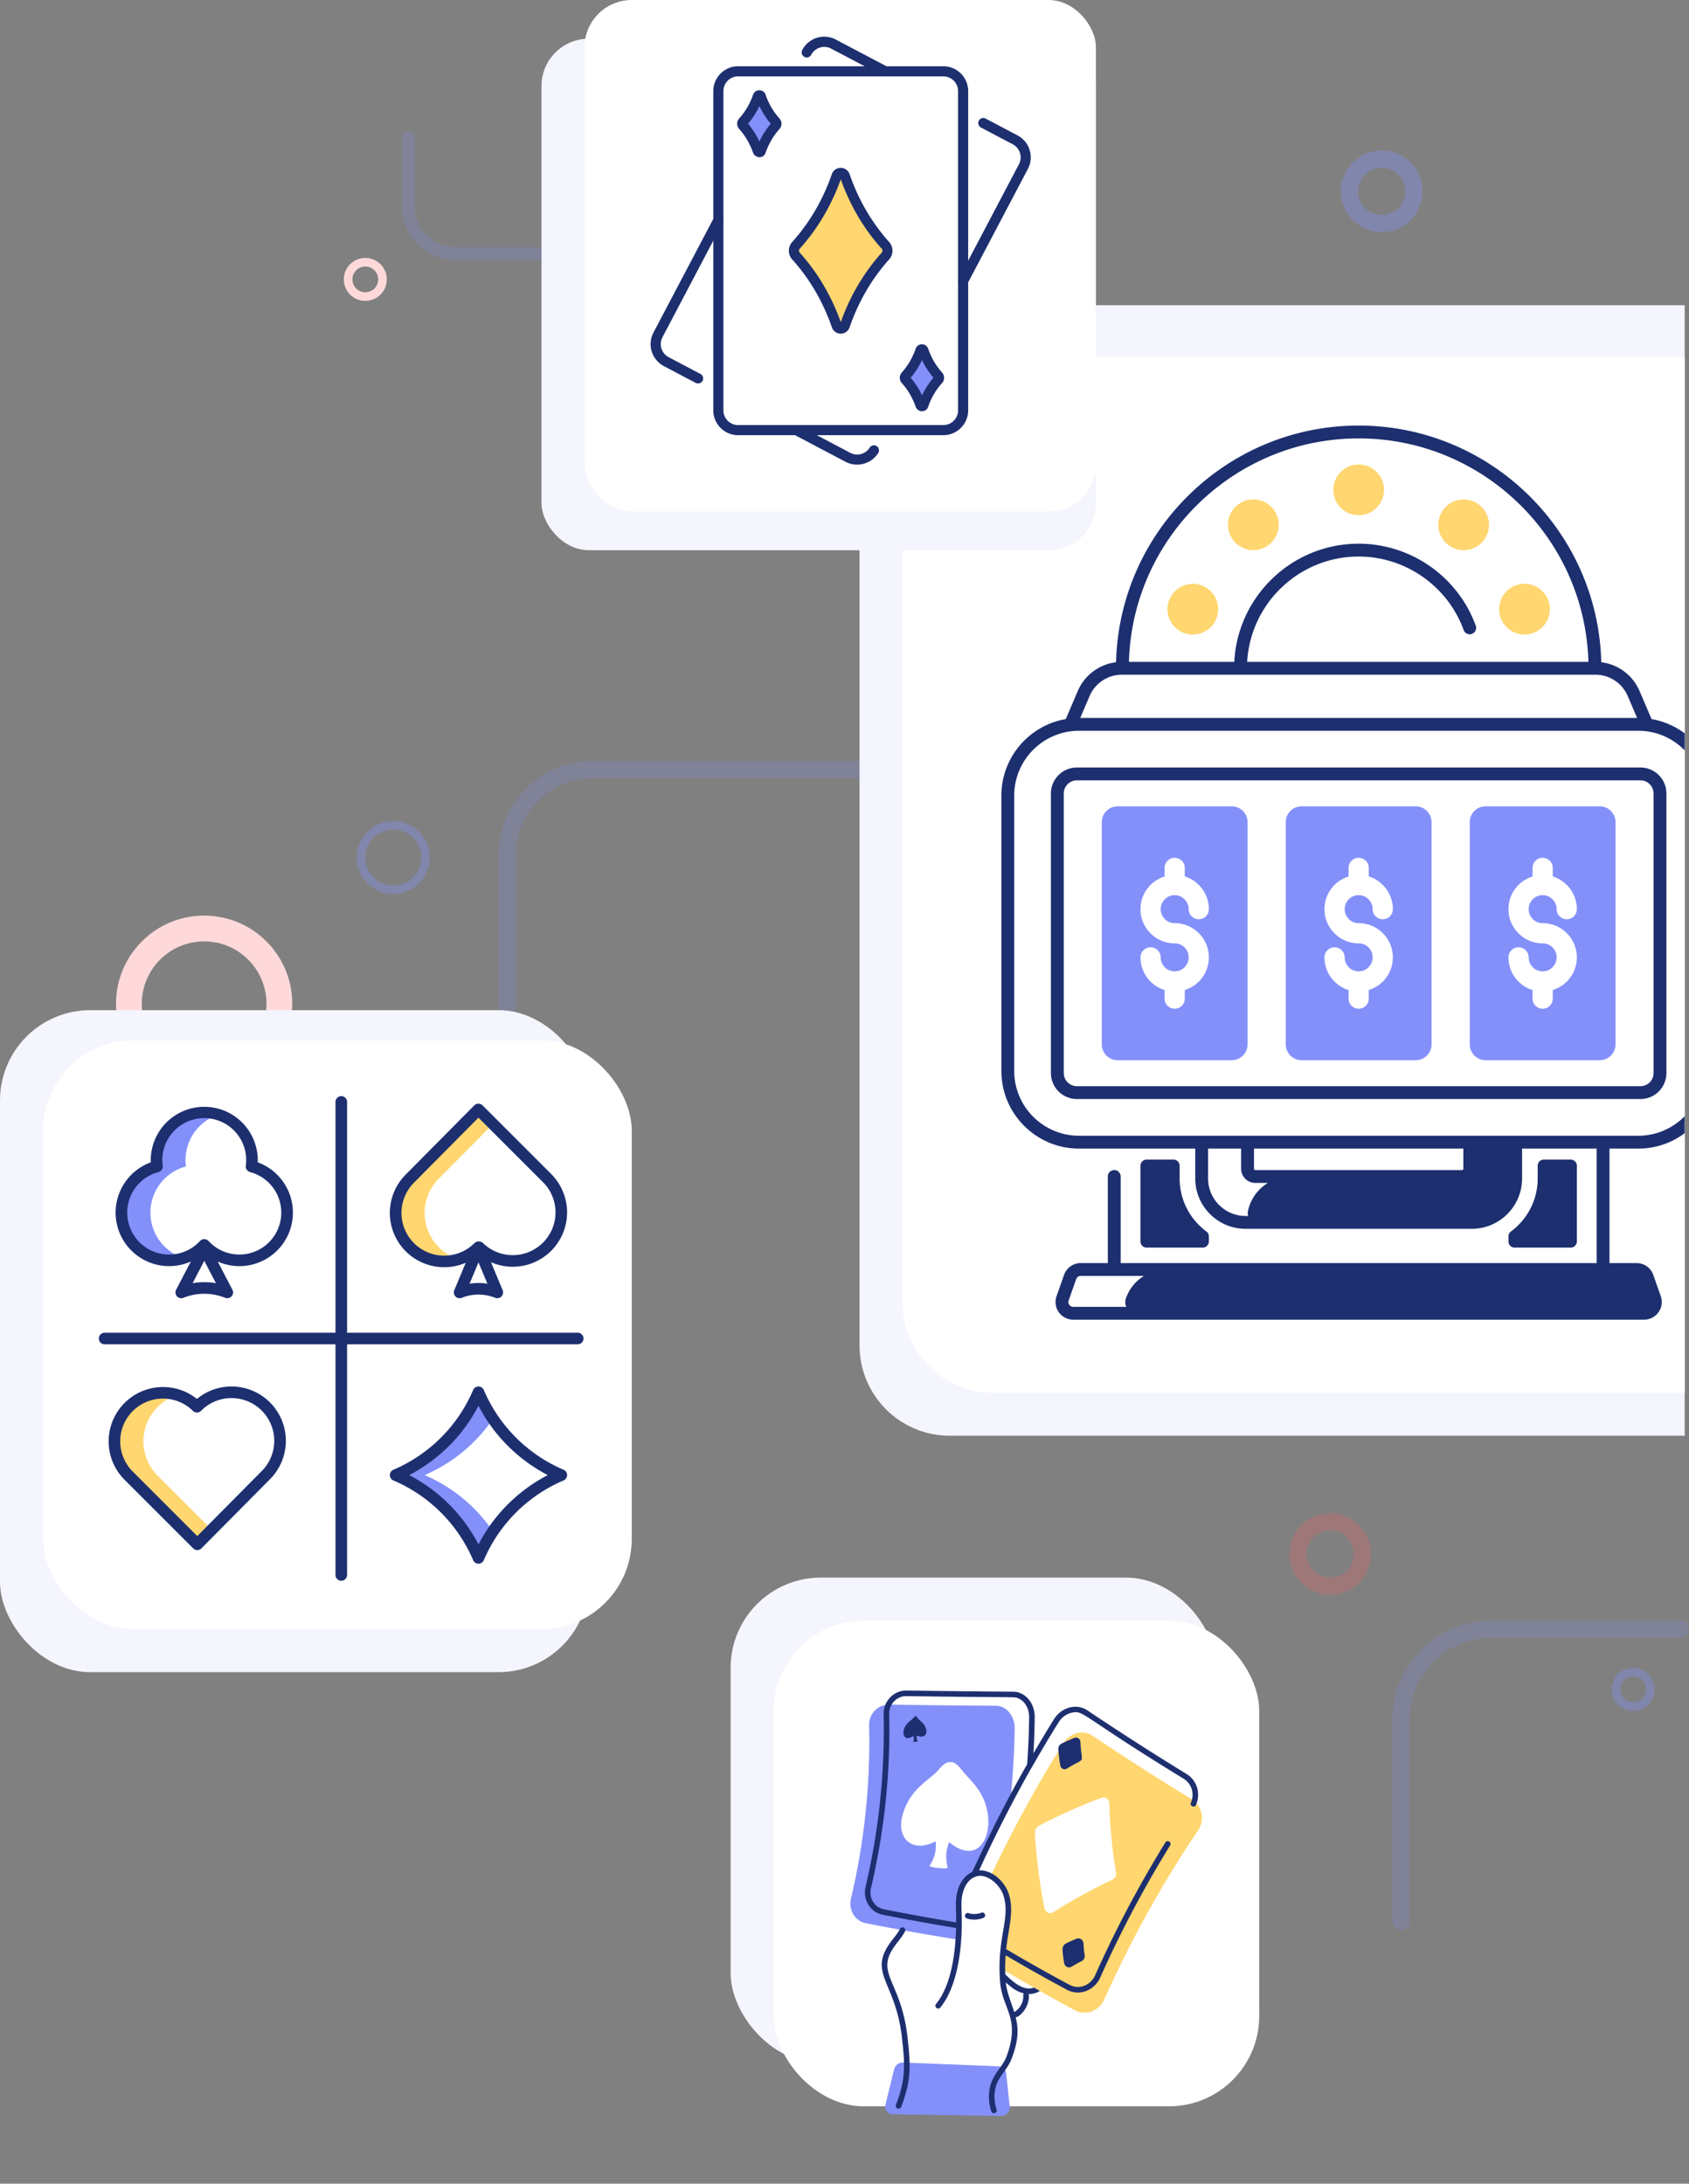 <?xml version="1.0" encoding="UTF-8"?> <svg xmlns="http://www.w3.org/2000/svg" width="393" height="508" fill="none"><rect width="100%" height="100%" fill="#808080" stroke="none"/><circle cx="47.5" cy="233.5" r="17.5" stroke="#FFD9D9" stroke-width="6"></circle><path d="M118 255v-56c0-11.046 8.954-20 20-20h95" stroke="#8390FA" stroke-opacity=".2" stroke-width="4" stroke-linecap="round"></path><path d="M200 92c0-11.598 9.402-21 21-21h171v263H221c-11.598 0-21-9.402-21-21V92z" fill="#F4F5FD"></path><path d="M210 104c0-11.598 9.402-21 21-21h161v241H231c-11.598 0-21-9.402-21-21V104z" fill="#fff"></path><path d="M381.708 178.546H250.565a6.04 6.04 0 00-6.033 6.033v65.057a6.04 6.04 0 006.033 6.033h131.143a6.04 6.04 0 006.034-6.033v-65.057a6.04 6.04 0 00-6.034-6.033zm3.044 71.09a3.047 3.047 0 01-3.044 3.043H250.565a3.047 3.047 0 01-3.044-3.043v-65.057a3.047 3.047 0 013.044-3.043h131.143a3.047 3.047 0 013.044 3.043v65.057zm-104.031 36.859c-3.783-2.795-6.241-7.286-6.241-12.34v-2.961a1.43 1.43 0 00-1.429-1.429h-6.252a1.43 1.43 0 00-1.429 1.429v17.612c0 .79.64 1.43 1.429 1.43h13.056a1.43 1.43 0 001.429-1.43v-1.176c0-.446-.205-.871-.563-1.135zm84.755-16.73h-6.256c-.789 0-1.429.639-1.429 1.429v2.961c0 5.054-2.454 9.541-6.237 12.339a1.41 1.41 0 00-.562 1.135v1.177c0 .79.64 1.43 1.429 1.43h13.055c.79 0 1.43-.64 1.43-1.43v-17.612c0-.79-.64-1.429-1.43-1.429z" fill="#1D2F6F"></path><path d="M372.222 187.578h-26.549a3.685 3.685 0 00-3.685 3.684v51.691a3.684 3.684 0 003.685 3.684h26.549a3.684 3.684 0 003.684-3.684v-51.691a3.684 3.684 0 00-3.684-3.684zm-15.625 26.172a3.24 3.24 0 002.35 1.008c.817 0 1.607.123 2.35.353 3.243 1.005 5.607 4.033 5.607 7.603 0 3.572-2.364 6.598-5.607 7.603v1.997a2.35 2.35 0 11-4.7 0v-1.997c-3.243-1.005-5.606-4.031-5.606-7.603a2.35 2.35 0 114.7 0c0 .873.344 1.665.906 2.252a3.244 3.244 0 002.35 1.005c.922 0 1.757-.385 2.35-1.005a3.245 3.245 0 000-4.501 3.237 3.237 0 00-2.35-1.007 7.906 7.906 0 01-2.35-.354c-3.243-1.005-5.606-4.033-5.606-7.603 0-3.572 2.363-6.598 5.606-7.603v-1.997a2.35 2.35 0 114.7 0v1.997c3.243 1.005 5.607 4.031 5.607 7.603a2.35 2.35 0 11-4.7 0c0-.873-.345-1.665-.907-2.252a3.244 3.244 0 00-2.35-1.005c-.922 0-1.757.385-2.35 1.005a3.244 3.244 0 000 4.501zm-27.186-26.172h-26.549a3.685 3.685 0 00-3.685 3.684v51.691a3.684 3.684 0 003.685 3.684h26.549a3.684 3.684 0 003.684-3.684v-51.691a3.684 3.684 0 00-3.684-3.684zm-15.623 26.172a3.236 3.236 0 002.35 1.008c.817 0 1.607.123 2.35.353 3.243 1.005 5.606 4.033 5.606 7.603 0 3.572-2.363 6.598-5.606 7.603v1.997a2.35 2.35 0 11-4.7 0v-1.997c-3.244-1.005-5.607-4.031-5.607-7.603a2.35 2.35 0 114.7 0c0 .873.345 1.665.907 2.252a3.244 3.244 0 002.35 1.005c.922 0 1.757-.385 2.35-1.005a3.248 3.248 0 000-4.501 3.239 3.239 0 00-2.35-1.007 7.906 7.906 0 01-2.35-.354c-3.244-1.005-5.607-4.033-5.607-7.603 0-3.572 2.363-6.598 5.607-7.603v-1.997a2.35 2.35 0 114.7 0v1.997c3.243 1.005 5.606 4.031 5.606 7.603a2.35 2.35 0 11-4.7 0c0-.873-.345-1.665-.906-2.252a3.244 3.244 0 00-2.35-1.005c-.922 0-1.757.385-2.35 1.005a3.245 3.245 0 000 4.501zM286.6 187.578h-26.549a3.684 3.684 0 00-3.684 3.684v51.691a3.684 3.684 0 003.684 3.684H286.6a3.684 3.684 0 003.685-3.684v-51.691a3.685 3.685 0 00-3.685-3.684zm-15.622 26.172a3.24 3.24 0 002.35 1.008c.817 0 1.607.123 2.35.353 3.244 1.005 5.607 4.033 5.607 7.603 0 3.572-2.363 6.598-5.607 7.603v1.997a2.35 2.35 0 11-4.7 0v-1.997c-3.243-1.005-5.606-4.031-5.606-7.603a2.35 2.35 0 114.7 0c0 .873.345 1.665.906 2.252a3.244 3.244 0 002.35 1.005c.923 0 1.757-.385 2.35-1.005a3.245 3.245 0 000-4.501 3.235 3.235 0 00-2.35-1.007 7.906 7.906 0 01-2.35-.354c-3.243-1.005-5.606-4.033-5.606-7.603 0-3.572 2.363-6.598 5.606-7.603v-1.997a2.35 2.35 0 114.7 0v1.997c3.244 1.005 5.607 4.031 5.607 7.603a2.35 2.35 0 11-4.7 0c0-.873-.345-1.665-.907-2.252a3.242 3.242 0 00-2.35-1.005c-.922 0-1.757.385-2.35 1.005a3.248 3.248 0 000 4.501z" fill="#8390FA"></path><path d="M354.725 147.616a5.896 5.896 0 100-11.793 5.896 5.896 0 000 11.793zm-13.229-19.696a5.896 5.896 0 10-1.887-11.64 5.896 5.896 0 001.887 11.64zm-49.788-11.733a5.896 5.896 0 100 11.791 5.896 5.896 0 000-11.791zm-14.156 31.429a5.896 5.896 0 100-11.793 5.896 5.896 0 000 11.793zm38.586-27.761a5.896 5.896 0 100-11.793 5.896 5.896 0 000 11.793z" fill="#FFD66F"></path><rect y="235" width="137" height="154" rx="21" fill="#F4F5FD"></rect><rect x="10" y="242" width="137" height="137" rx="21" fill="#fff"></rect><path d="M102.114 290.146a11.292 11.292 0 01-3.309-7.983 11.278 11.278 0 013.309-7.983l12.594-12.702-3.387-3.385-15.95 16.087a11.293 11.293 0 003.992 18.544 11.29 11.29 0 007.366.214 11.232 11.232 0 01-4.615-2.792z" fill="#FFD66F"></path><path d="M98.805 343.156a36.692 36.692 0 0015.9-13.105 36.504 36.504 0 01-3.371-6.158 36.682 36.682 0 01-19.272 19.262 36.701 36.701 0 0119.272 19.263 36.504 36.504 0 013.371-6.158 36.695 36.695 0 00-15.9-13.104zm-63.806-61.063a11.11 11.11 0 018.27-10.733 11.108 11.108 0 017.63-12.077 11.105 11.105 0 00-14.372 12.077 11.108 11.108 0 00-6.853 5.263 11.104 11.104 0 0013.058 16.047A11.105 11.105 0 0135 282.093z" fill="#8390FA"></path><path d="M36.673 343.286a11.29 11.29 0 014.616-18.759 11.29 11.29 0 00-13.032 4.928 11.29 11.29 0 001.674 13.831l15.977 15.966 3.356-3.385-12.59-12.581z" fill="#FFD66F"></path><path d="M44.954 360.206c.253.253.596.395.953.395h.003a1.35 1.35 0 00.955-.399l15.946-16.081a12.64 12.64 0 00-8.04-21.545 12.639 12.639 0 00-8.95 2.86 12.642 12.642 0 00-16.843 18.804l15.976 15.966zm-14.069-31.933a9.946 9.946 0 0114.004-.062 1.346 1.346 0 001.899-.008l.05-.049A9.944 9.944 0 1160.9 342.218l-14.997 15.124-15.018-15.01a9.94 9.94 0 010-14.059zm81.389-71.133a1.348 1.348 0 00-.953-.394h-.003a1.352 1.352 0 00-.954.399l-15.946 16.08a12.632 12.632 0 008.94 21.571c1.722 0 3.427-.35 5.009-1.031l-2.658 6.377a1.347 1.347 0 001.745 1.771c2.489-1 5.269-1 7.759 0a1.354 1.354 0 001.461-.306 1.354 1.354 0 00.284-1.465l-2.716-6.515a12.642 12.642 0 0014.008-20.519l-15.976-15.968zm-.941 41.325c-.694 0-1.387.055-2.072.166l2.072-4.972 2.073 4.972a12.966 12.966 0 00-2.073-.166zm15.011-9.391a9.947 9.947 0 01-13.957.108 1.346 1.346 0 00-.885-.379l-.103-.004a1.338 1.338 0 00-.807.229l-.03.023a1.07 1.07 0 00-.166.138l-.005.004a9.943 9.943 0 01-14.063-14.064l14.998-15.124 15.018 15.009a9.933 9.933 0 012.912 7.03 9.939 9.939 0 01-2.912 7.03zm4.792 52.842a35.186 35.186 0 01-18.563-18.554 1.35 1.35 0 00-1.982-.594 1.35 1.35 0 00-.497.594 35.186 35.186 0 01-18.563 18.554 1.35 1.35 0 00-.595 1.982c.145.221.352.393.594.497a35.185 35.185 0 0118.564 18.555 1.35 1.35 0 001.982.594 1.35 1.35 0 00.497-.594 35.185 35.185 0 0118.563-18.555 1.341 1.341 0 00.818-1.239 1.347 1.347 0 00-.818-1.24zm-19.802 17.356a37.807 37.807 0 00-16.123-16.116 37.818 37.818 0 0016.123-16.116 37.813 37.813 0 0016.123 16.116 37.802 37.802 0 00-16.123 16.116zm-71.971-64.73a12.448 12.448 0 005.04-1.072l-3.423 6.568a1.346 1.346 0 00.892 1.936c.268.063.549.041.805-.061a13.018 13.018 0 019.705 0 1.343 1.343 0 001.5-.348 1.348 1.348 0 00.196-1.527l-3.422-6.568a12.434 12.434 0 0013.854-2.581 12.437 12.437 0 003.64-9.014 12.45 12.45 0 00-8.18-11.476 12.451 12.451 0 10-24.893-.539c0 .179.004.359.011.539a12.448 12.448 0 004.275 24.143zm8.166 3.735c-.91 0-1.818.079-2.714.237l2.714-5.208 2.714 5.208a15.628 15.628 0 00-2.714-.237zm-10.66-25.613a1.347 1.347 0 00.993-1.485 9.753 9.753 0 019.667-11.065 9.764 9.764 0 017.347 3.337 9.756 9.756 0 012.32 7.728 1.35 1.35 0 00.993 1.485 9.763 9.763 0 016.545 5.768 9.752 9.752 0 01-16.213 10.267 1.35 1.35 0 00-1.984 0 9.75 9.75 0 01-15.53-1.568 9.754 9.754 0 015.862-14.467z" fill="#1D2F6F"></path><path d="M134.472 310.036H80.758v-53.688a1.348 1.348 0 00-2.696 0v53.688H24.348a1.348 1.348 0 100 2.696h53.714v53.688a1.349 1.349 0 002.697 0v-53.688h53.713a1.349 1.349 0 000-2.696z" fill="#1D2F6F"></path><path d="M139 59h-33c-6.075 0-11-4.925-11-11V32" stroke="#8390FA" stroke-opacity=".2" stroke-width="3" stroke-linecap="round"></path><path d="M326 447v-47c0-11.598 9.402-21 21-21h44" stroke="#8390FA" stroke-opacity=".2" stroke-width="4" stroke-linecap="round"></path><circle cx="91.5" cy="199.5" r="7.5" stroke="#8390FA" stroke-opacity=".36" stroke-width="2"></circle><circle cx="380" cy="393" r="4" stroke="#8390FA" stroke-opacity=".36" stroke-width="2"></circle><circle cx="85" cy="65" r="4" stroke="#FFD9D9" stroke-width="2"></circle><circle cx="309.5" cy="361.5" r="7.5" stroke="#FF6161" stroke-opacity=".24" stroke-width="4"></circle><circle cx="321.5" cy="44.5" r="7.5" stroke="#8390FA" stroke-opacity=".36" stroke-width="4"></circle><rect x="170" y="367" width="113" height="113" rx="21" fill="#F4F5FD"></rect><rect x="180" y="377" width="113" height="113" rx="21" fill="#fff"></rect><path d="M217.559 412.565c.966-.834 1.715-2.226 3.024-2.579 1.898-.493 2.833 1.5 3.873 2.572 1.285 1.454 2.672 2.8 3.692 4.575 4.366 7.45.491 17.882-7.294 11.42-.779 1.866-.894 4.029-.325 5.896-.054.446-4.292.008-4.245-.422 1.125-1.573 1.664-3.671 1.413-5.63-1.254.581-2.565 1.028-3.871.97-2.994-.133-5.352-3.018-3.488-8.163 1.672-4.602 4.586-6.33 7.221-8.639zm5.639 28.599c.328-2.203 1.467-4.423 3.483-5.159 3.307-7.237 6.359-13.305 8.435-17.163.558-5.557.89-11.113.982-16.676.045-2.98-1.931-5.34-4.365-5.344-31.197-.256-23.825-.353-24.99-.273-2.553.059-4.569 2.196-4.517 4.766a158.682 158.682 0 01-4.233 40.405c-.606 2.576.929 5.183 3.458 5.677a567.548 567.548 0 0021.537 3.834c.39-5.303-.154-7.615.21-10.067z" fill="#8390FA"></path><path d="M277.3 418.589a688.147 688.147 0 01-23.07-14.797c-2.226-1.491-5.295-.692-6.909 1.876a300.776 300.776 0 00-16.812 30.772c1.707.937 3.1 2.718 3.618 4.395 1.516 4.83-.888 8.707-.901 17.29 4.302 2.553 10.658 6.169 16.906 9.546 2.533 1.338 5.614.15 6.816-2.551 6.279-14.016 13.624-27.176 21.871-39.396 1.651-2.472.798-5.784-1.519-7.135zm-18.431 18.669a125.562 125.562 0 00-13.765 7.576c-.846.546-1.895.052-2.098-.988a134.043 134.043 0 01-2.206-17.388c-.034-.726.352-1.426.951-1.739a130.728 130.728 0 0114.484-6.471c.929-.342 1.867.33 1.881 1.329.168 5.522.693 10.911 1.576 16.113a1.484 1.484 0 01-.823 1.568z" fill="#FFD66F"></path><path d="M234.116 482.288l.834 7.775c.123 1.15-.853 2.185-2.044 2.167l-25.152-.372c-1.193-.017-2.026-1.083-1.742-2.229l2.055-8.297c.226-.915 1.098-1.563 2.048-1.525l22.263.894c.915.037 1.643.701 1.738 1.587z" fill="#8390FA"></path><path d="M215.48 402.207c-.299-1.107-.999-1.567-1.596-2.136-.544-.518-.457-.632-.638-.787-.304-.261-.448.177-1.187.81-.393.336-.811.654-1.141 1.076-1.366 1.751-.705 4.223 1.595 2.692.026.198.244.633-.008 1.235-.088.208.087.151.384.113.104-.015.624-.086.666-.183 0-.06-.168-.224-.236-.592-.071-.362.007-.51.021-.693 1.356.605 2.127.034 2.216-.791a2.04 2.04 0 00-.076-.744zm34.516 2.084c-1.022.402-2.04.858-3.05 1.369-.446.223-.734.757-.696 1.295.089 1.268.242 2.512.455 3.729.139.79.923 1.134 1.545.745 4.619-2.861 3.395-.637 3.149-6.163-.031-.73-.715-1.241-1.403-.975zm.47 46.722c-.812.325-1.621.689-2.424 1.09-.525.26-.862.887-.814 1.517.075 1.015.195 2.015.359 2.995.157.93 1.076 1.328 1.802.878a30.026 30.026 0 012.28-1.267 1.31 1.31 0 00.71-1.362 28.197 28.197 0 01-.27-2.718c-.043-.846-.837-1.45-1.643-1.133z" fill="#1D2F6F"></path><path d="M256.003 460.041a260.057 260.057 0 0116.264-30.739c.454-.731-.655-1.41-1.102-.683a261.356 261.356 0 00-16.345 30.89c-1.042 2.31-3.688 3.43-5.918 2.247a399.223 399.223 0 01-14.783-8.316c.508-4.895 1.913-8.702.627-12.798-.88-2.849-3.906-5.709-6.929-5.525 6.396-13.971 12.466-24.339 12.383-24.186.903-1.55 2.677-4.743 6.117-10.267.729-1.16 1.845-1.973 3.059-2.231 2.868-.606 1.657.434 26.032 15.357 1.713 1.054 2.652 3.267 1.689 5.576-.331.792.866 1.292 1.196.5 1.206-2.89.052-5.791-2.207-7.18a661.025 661.025 0 01-23.049-14.784c-2.562-1.718-6.036-.765-7.819 2.073a301.753 301.753 0 00-4.758 7.932c.171-2.932.271-5.685.299-8.344.067-3.228-2.102-5.986-4.984-6.015-8.287-.066-16.569-.15-24.857-.273-2.975-.034-5.362 2.487-5.311 5.446a159.351 159.351 0 01-4.215 40.242c-.67 2.864 1.009 5.856 3.965 6.461a570.186 570.186 0 0017.101 3.096c-.151 5.7-1.061 13.278-4.663 17.672-.542.66.457 1.488 1.004.821 4.254-5.193 5.167-14.843 4.969-21.458l-.021-.717c-.043-1.238-.082-2.408.092-3.578.29-1.954 1.277-3.992 3.083-4.654 2.56-1.026 5.764 1.759 6.586 4.422 1.662 5.298-1.608 9.641-.812 19.971.522 6.45 4.851 8.474 1.502 17.403-.74 2.033-2.587 3.636-3.46 5.867-.814 2.092-.844 4.604-.079 6.894.269.803 1.503.402 1.228-.41-.668-2.007-.647-4.198.059-6.013.81-2.071 2.636-3.605 3.469-5.887 1.665-4.44 1.552-7.026.912-9.582.884.014 3.332-2.375 3.053-5.275-.006-.056-.029-.105-.048-.155.125.003.254.031.378.025a4.43 4.43 0 002.246-.712c-.459-.247-.911-.511-1.363-.774-2.477.912-4.899-1.358-6.67-3.058-.018-.509-.132-1.448.078-4.455a396.938 396.938 0 0014.289 8.032c2.87 1.535 6.349.157 7.713-2.858zm-33.524-12.831a569.758 569.758 0 01-16.867-3.058c-2.231-.46-3.462-2.736-2.957-4.893a160.667 160.667 0 004.249-40.564c-.038-2.162 1.672-4.15 3.998-4.122 26.867.391 25.02.092 26.039.517 1.639.684 2.561 2.553 2.522 4.454a181.94 181.94 0 01-.463 10.875c-6.591 11.588-9.583 18.333-12.801 25.08-1.617.709-3.193 2.542-3.642 5.57-.275 1.849-.064 3.122-.078 6.141zm15.724 16.492a.631.631 0 00-.115.417c.146 1.51-.712 3.137-2.087 3.958l-.005.005c-.798-2.577-1.717-4.555-1.969-6.907 1.409 1.246 2.506 2.14 4.176 2.527z" fill="#1D2F6F"></path><path d="M228.335 444.962c-.946.373-2.022.409-2.949.097-.786-.264-1.222.894-.457 1.213a.316.316 0 00.043.016c1.215.408 2.614.364 3.841-.121.795-.311.324-1.522-.478-1.205zm-17.773 4.364c.404-.758-.744-1.368-1.144-.609-.692 1.303-1.417 2.004-2.36 3.329-5.04 7.106 1.386 9.08 2.821 22.069.676 6.127.921 9.601-1.41 15.541-.128.33.03.7.354.835l.013.006a.65.65 0 00.841-.367c2.442-6.226 2.19-9.822 1.491-16.158-1.455-13.17-7.598-14.766-3.051-21.176.853-1.205 1.69-2.049 2.445-3.47z" fill="#1D2F6F"></path><rect x="126" y="9" width="129" height="119" rx="11" fill="#F4F5FD"></rect><rect x="136" width="119" height="119" rx="11" fill="#fff"></rect><path d="M205.944 17.765a1.36 1.36 0 01-.548-.13l-11.987-6.315a3.394 3.394 0 00-2.626-.258 3.49 3.49 0 00-2.03 1.676 1.16 1.16 0 01-1.596.483 1.172 1.172 0 01-.483-1.595 5.815 5.815 0 013.4-2.836 5.774 5.774 0 014.414.42l11.988 6.315c.58.306.789 1.015.483 1.595a1.131 1.131 0 01-1.015.645zm-43.519 71.441c-.177 0-.37-.049-.547-.13l-7.396-3.898a5.819 5.819 0 01-2.836-3.4 5.846 5.846 0 01.403-4.415l14.018-26.617a1.159 1.159 0 011.595-.483c.58.306.789 1.015.483 1.595l-14.017 26.617c-.403.79-.5 1.708-.226 2.594a3.46 3.46 0 001.692 2.03l7.395 3.9c.58.305.79 1.014.484 1.594-.21.37-.613.613-1.048.613zm36.994 18.883c-.902 0-1.821-.21-2.675-.661l-11.987-6.316a1.172 1.172 0 01-.483-1.595 1.172 1.172 0 011.595-.483l11.987 6.316c1.579.822 3.561.306 4.495-1.209.339-.547 1.08-.709 1.628-.37.548.354.709 1.079.37 1.627a5.87 5.87 0 01-4.93 2.691zm24.683-41.537c-.177 0-.37-.048-.548-.129a1.172 1.172 0 01-.483-1.595l14.018-26.617a3.436 3.436 0 00-1.434-4.64l-7.396-3.9a1.192 1.192 0 01-.499-1.595 1.172 1.172 0 011.595-.483l7.395 3.9c2.82 1.481 3.915 4.994 2.417 7.814l-14.018 26.617a1.213 1.213 0 01-1.047.628z" fill="#1D2F6F"></path><path d="M206.024 59.56c-4.173 4.64-7.298 10.037-9.441 16.192-.323.902-1.595.902-1.902 0-2.143-6.155-5.284-11.552-9.457-16.193a1.853 1.853 0 010-2.497c4.173-4.64 7.314-10.022 9.457-16.176.323-.903 1.595-.903 1.902 0 2.143 6.154 5.268 11.536 9.441 16.176a1.853 1.853 0 010 2.497z" fill="#FFD66F"></path><path d="M180.502 29.236c-1.53 1.692-2.674 3.674-3.448 5.93a.363.363 0 01-.692 0c-.79-2.256-1.934-4.238-3.464-5.93a.672.672 0 010-.918c1.53-1.692 2.674-3.673 3.464-5.913a.363.363 0 01.692 0c.79 2.256 1.934 4.221 3.448 5.913a.672.672 0 010 .918zm30.227 58.165c1.531-1.692 2.675-3.673 3.448-5.93a.363.363 0 01.693 0c.79 2.257 1.933 4.238 3.464 5.93a.672.672 0 010 .918c-1.531 1.692-2.674 3.674-3.464 5.913a.363.363 0 01-.693 0c-.789-2.255-1.933-4.22-3.448-5.913a.71.71 0 010-.918z" fill="#8390FA"></path><path d="M219.494 101.241h-47.74a5.79 5.79 0 01-5.784-5.784v-74.26a5.79 5.79 0 015.784-5.785h47.74a5.79 5.79 0 015.784 5.785v74.26a5.79 5.79 0 01-5.784 5.784zm-47.74-83.476a3.435 3.435 0 00-3.432 3.432v74.26a3.435 3.435 0 003.432 3.432h47.74a3.435 3.435 0 003.432-3.432v-74.26a3.435 3.435 0 00-3.432-3.432h-47.74z" fill="#1D2F6F"></path><path d="M195.632 77.621a2.17 2.17 0 01-2.063-1.466c-2.094-6.01-5.188-11.31-9.232-15.79a3.038 3.038 0 010-4.076c4.028-4.48 7.138-9.78 9.216-15.774a2.154 2.154 0 012.063-1.466c.934 0 1.756.58 2.062 1.466 2.095 6.01 5.188 11.31 9.2 15.774a3.038 3.038 0 010 4.076c-4.012 4.463-7.122 9.78-9.2 15.79a2.148 2.148 0 01-2.046 1.466zm0-35.898c-2.191 6.107-5.398 11.52-9.539 16.129a.694.694 0 000 .934c4.141 4.592 7.348 10.022 9.539 16.144 2.191-6.122 5.397-11.552 9.522-16.144a.692.692 0 000-.934c-4.141-4.592-7.331-10.006-9.522-16.129zM176.7 36.584c-.644-.065-1.24-.42-1.466-1.032-.741-2.11-1.821-3.963-3.222-5.526a1.833 1.833 0 010-2.481 16.02 16.02 0 003.222-5.527 1.547 1.547 0 011.45-1.03 1.53 1.53 0 011.45 1.03 16.007 16.007 0 003.223 5.527 1.835 1.835 0 010 2.481c-1.402 1.563-2.482 3.416-3.223 5.526-.193.629-.773 1.032-1.434 1.032zm-2.642-7.799a18.217 18.217 0 012.642 4.125 18.549 18.549 0 012.643-4.125 18.44 18.44 0 01-2.643-4.108 18.472 18.472 0 01-2.642 4.108zm40.473 66.881c-.66 0-1.24-.418-1.466-1.03-.725-2.095-1.821-3.964-3.222-5.511a1.833 1.833 0 010-2.481c1.401-1.563 2.481-3.416 3.222-5.527a1.547 1.547 0 011.45-1.03 1.53 1.53 0 011.45 1.03c.741 2.111 1.821 3.964 3.223 5.527a1.835 1.835 0 010 2.481c-1.418 1.563-2.498 3.416-3.223 5.526-.193.597-.773 1.016-1.434 1.016zm-2.626-7.798a18.437 18.437 0 012.642 4.109 18.476 18.476 0 012.643-4.109 17.99 17.99 0 01-2.643-4.124 18.54 18.54 0 01-2.642 4.124z" fill="#1D2F6F"></path><path fill-rule="evenodd" clip-rule="evenodd" d="M392 170.606a17.994 17.994 0 00-7.711-3.323l-2.795-6.531a11.162 11.162 0 00-8.908-6.693C371.838 123.571 346.803 99 316.136 99c-30.664 0-55.697 24.571-56.445 55.058a11.164 11.164 0 00-8.912 6.694l-2.794 6.531C239.487 168.75 233 176.17 233 185.082v64.052c0 9.962 8.105 18.067 18.067 18.067h27.045v6.954c0 6.456 5.252 11.707 11.707 11.707h52.635c6.455 0 11.707-5.251 11.707-11.707v-6.954h17.351v26.633H260.761V273.69a1.494 1.494 0 10-2.99 0v20.144h-6.308a4.115 4.115 0 00-3.875 2.743l-1.744 4.949a4.111 4.111 0 00.521 3.739 4.116 4.116 0 003.353 1.735h132.837a4.118 4.118 0 003.354-1.735 4.117 4.117 0 00.521-3.739l-1.744-4.949a4.116 4.116 0 00-3.875-2.743h-6.309v-26.633h6.705c4.043 0 7.779-1.335 10.793-3.587v-3.963a15.03 15.03 0 01-10.793 4.56h-130.14c-8.314 0-15.077-6.763-15.077-15.077v-64.052c0-8.314 6.763-15.078 15.077-15.078h130.14c4.227 0 8.053 1.749 10.793 4.56v-3.958zM248.664 302.52c-.122.347-.071.718.141 1.018.213.3.546.472.913.472h12.369a2.59 2.59 0 01-.107-1.987 10.019 10.019 0 014.197-5.199h-14.714c-.474 0-.898.3-1.056.747l-1.743 4.949zm120.928-148.552c-.795-28.797-24.468-51.978-53.456-51.978-28.985 0-52.657 23.181-53.451 51.978h24.512c.78-15.287 13.462-27.484 28.94-27.484 12.163 0 23.117 7.68 27.258 19.11a1.496 1.496 0 01-2.812 1.018c-3.713-10.251-13.537-17.139-24.446-17.139-13.828 0-25.165 10.857-25.943 24.495h79.398zm-108.531 2.989a8.184 8.184 0 00-7.533 4.971l-2.176 5.087h129.57l-2.177-5.087a8.181 8.181 0 00-7.533-4.971H261.061zm20.041 110.244v6.954c0 4.807 3.911 8.718 8.717 8.718h.621a2.168 2.168 0 01-.065-1.135 10.126 10.126 0 014.642-6.553h-2.941a3.29 3.29 0 01-3.286-3.286v-4.698h-7.688zm59.392 4.698v-4.698H291.78v4.698c0 .163.133.296.296.296h48.122a.297.297 0 00.296-.296z" fill="#1D2F6F"></path></svg> 